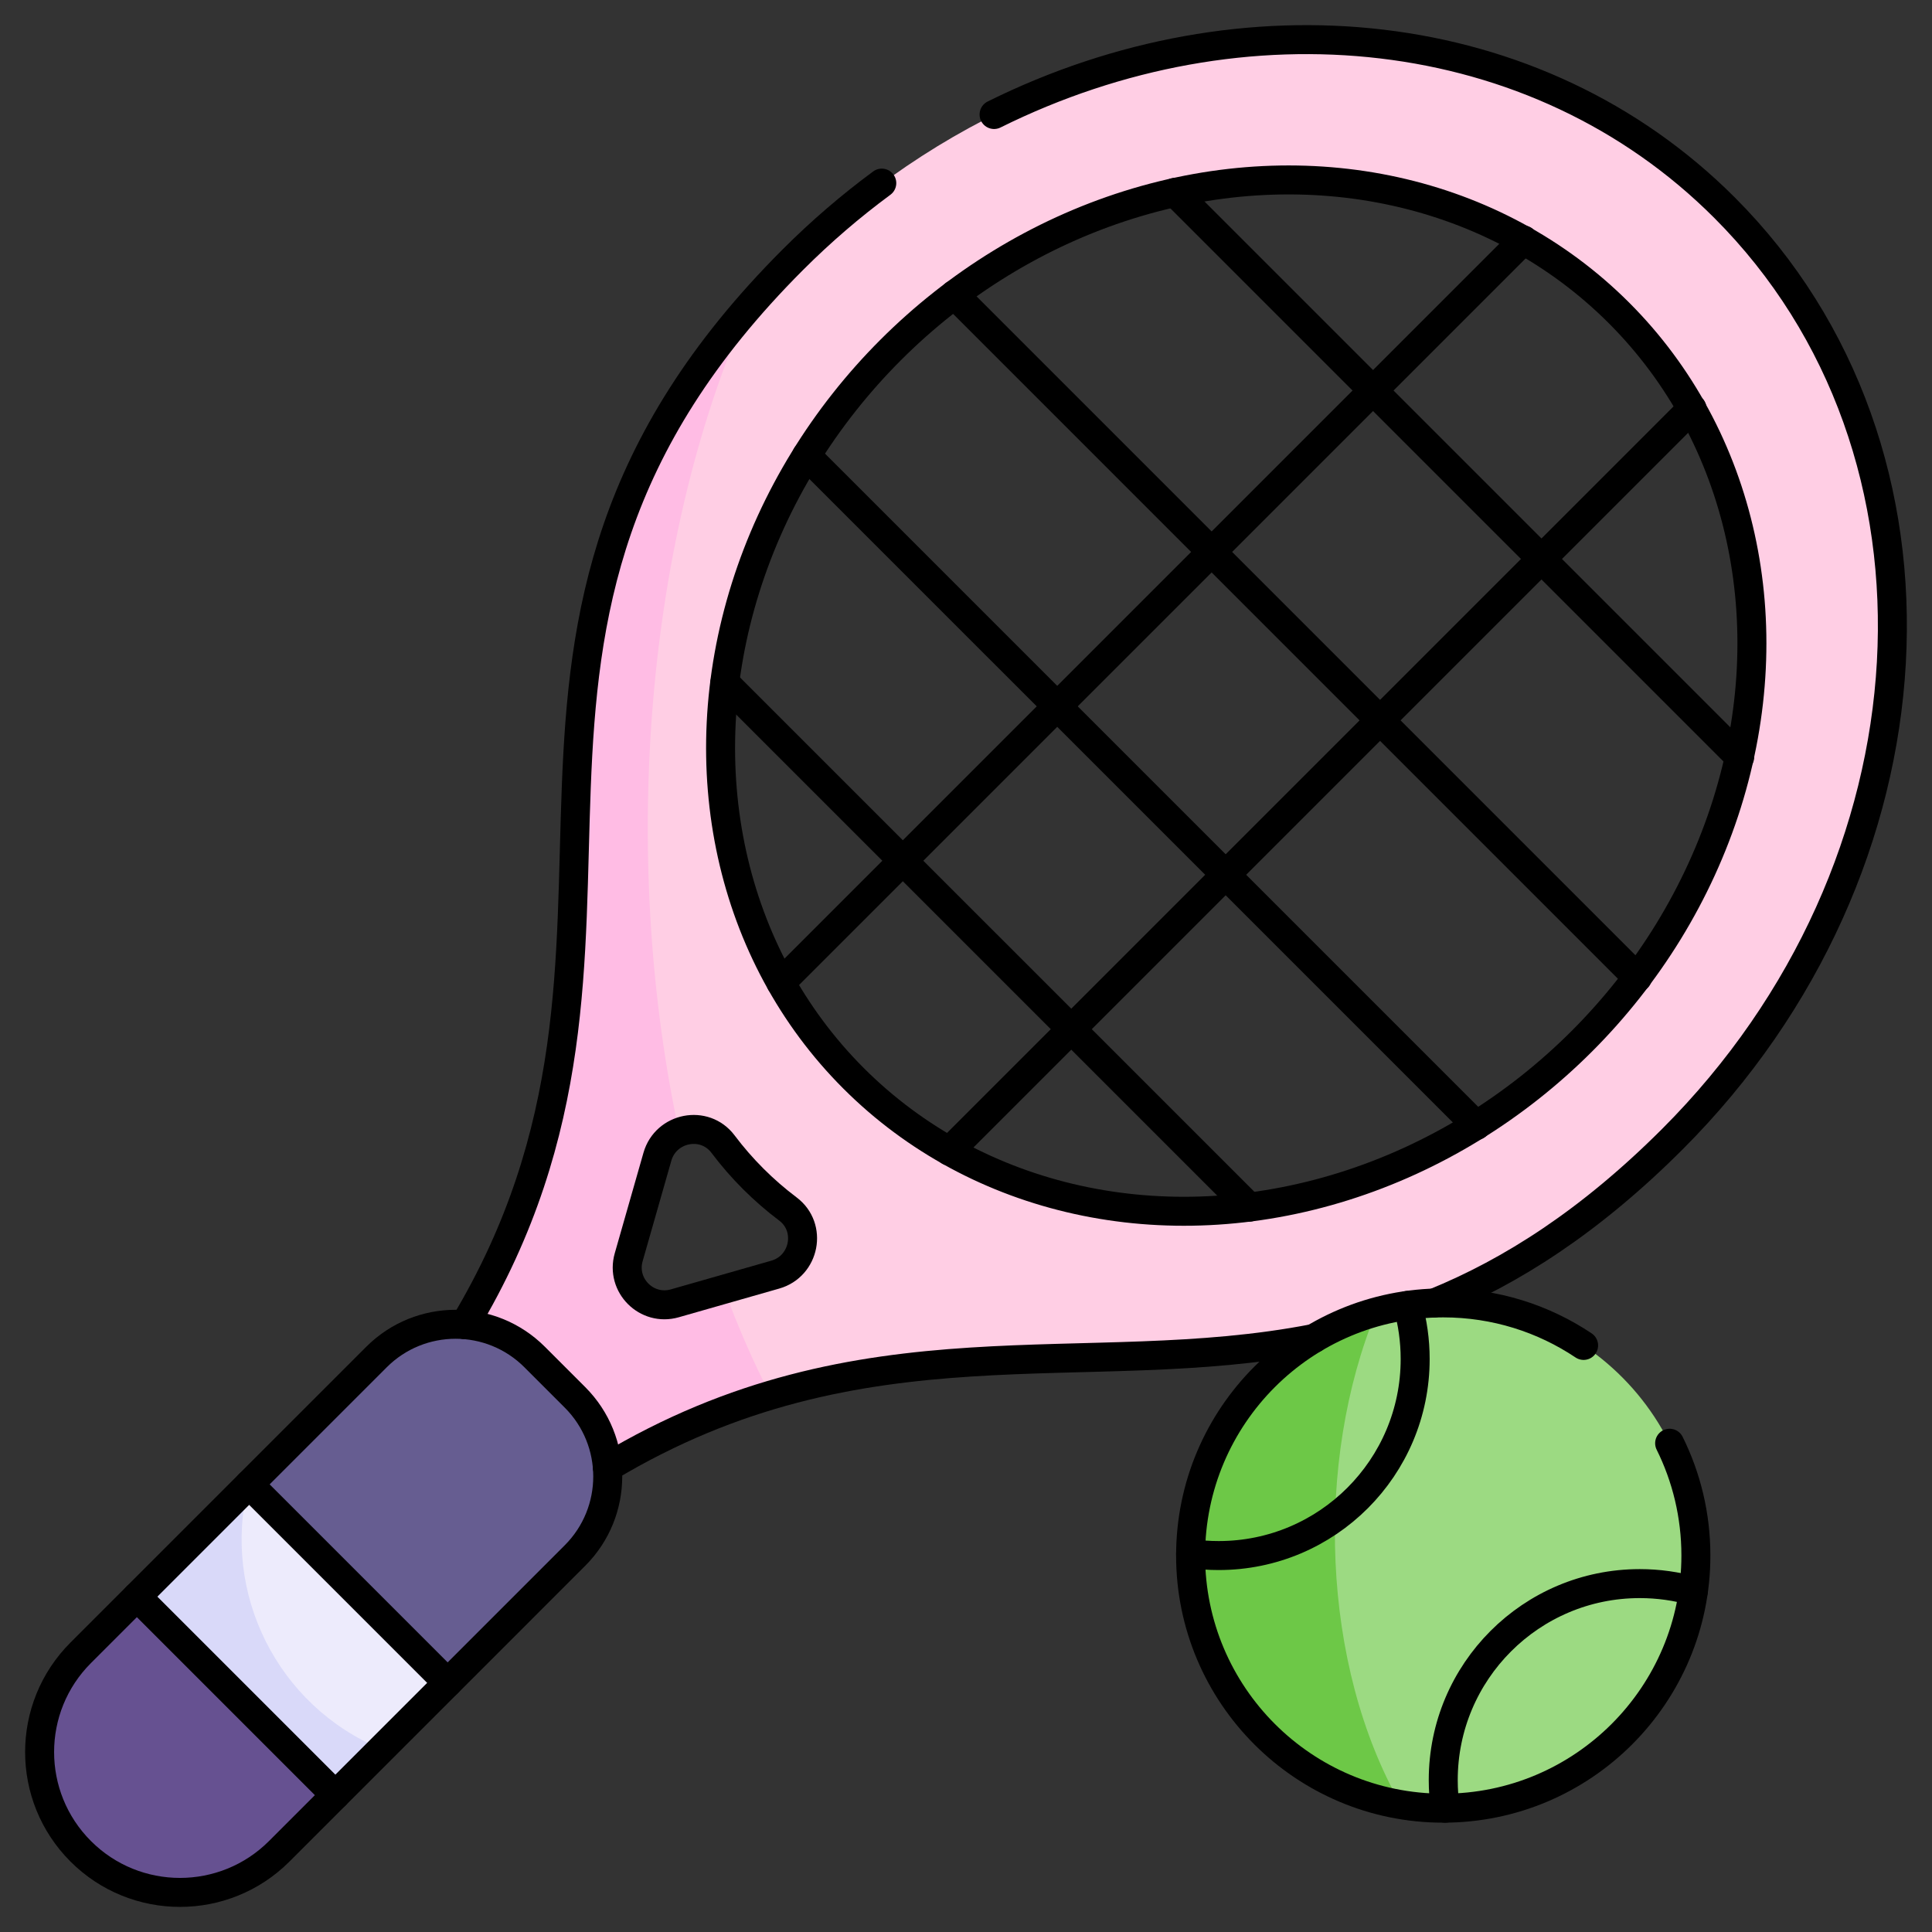 <?xml version="1.0" encoding="UTF-8"?>
<!-- Generator: Adobe Illustrator 27.5.0, SVG Export Plug-In . SVG Version: 6.00 Build 0)  -->
<svg xmlns="http://www.w3.org/2000/svg" xmlns:xlink="http://www.w3.org/1999/xlink" version="1.1" id="Layer_1" x="0px" y="0px" viewBox="0 0 1000 1000" style="enable-background:new 0 0 1000 1000;" xml:space="preserve">
<rect x="0" y="0" width="1000" height="1000" fill="#333333" stroke="none"/>
<style type="text/css">
	.st0{fill:#FFCEE4;}
	.st1{fill:#FFBCE4;}
	.st2{fill:#EDEBFC;}
	.st3{fill:#D9D9F9;}
	.st4{fill:#665191;}
	.st5{fill:#665D91;}
	.st6{fill:#9CDA82;}
	.st7{fill:#6DC847;}
	.st8{fill:none;stroke:#000000;stroke-width:15.002;stroke-linecap:round;stroke-linejoin:round;stroke-miterlimit:10.001;}
	.st9{fill:none;stroke:#000000;stroke-width:15.002;stroke-linecap:round;stroke-linejoin:round;stroke-miterlimit:10.001;}
</style>
<g>
	<g>
		<path class="st0" d="M892.83,107.7C763.14-21.99,533.14-8.72,387.61,158.82c-74.4,133.13-123.64,303.01-36.09,427.3    c7.6-3.15,17.02-1.49,22.69,6.06c9.57,12.72,20.9,24.05,33.62,33.62c12.68,9.53,8.72,29.58-6.54,33.95l-26.5,7.56    c-34.66,16.44-56.64,37.36-53.15,48.28c3.6,11.25,35.5,15.78,77.15,6.58c162.11-48.34,302.4,31.84,466.84-132.6    C1006.13,449.1,1018.25,233.45,892.83,107.7z M818.92,538.93c-110.6,110.6-279.28,116.95-377.04,19.2    c-98.81-98.83-90.22-267.62,19.2-377.04c107.85-107.85,276.91-119.34,377.04-19.2C936.93,260.69,928.34,429.51,818.92,538.93z"></path>
		<path class="st1" d="M398.8,722.17c-27.44,8.18-55.5,20.05-84.43,37.4c-20.19,21.03-49.07,26.73-67.43,16.29    c-24.06-13.7-33.68-57.26-6.5-90.22c114.78-191.2-10.63-345.32,147.17-526.82c-56.28,126.2-65.21,292.22-36.09,427.3    c-5.15,2.1-9.49,6.43-11.25,12.6l-14.86,52.03c-4.17,14.55,9.3,28.02,23.85,23.85l25.53-7.29    C381.98,686.83,390,705.18,398.8,722.17z"></path>
		<path class="st2" d="M231.7,871.05l-34.27,34.29c-5.56,2.07-43.94,15.77-70.25-3.13c-30.36-21.8-37.75-82.04,1.36-133.5    c28.11-28.21,77.32-27.09,104.71,3.15C257.99,799.13,257.91,842.7,231.7,871.05z"></path>
		<path class="st3" d="M197.43,905.35l-23.83,23.83c-27.54,27.13-66.98,33.06-92.73,17.48c-33.69-20.36-45.22-78.25-10.02-120.23    c19.24-19.24,38.07-38.87,57.68-57.72C114.61,824.55,143.56,882.97,197.43,905.35z"></path>
		<path class="st4" d="M70.85,826.44L173.6,929.18l-29.06,29.04c-28.39,28.39-74.37,28.39-102.74,0    c-28.39-28.37-28.39-74.36,0-102.74L70.85,826.44z"></path>
		<path class="st5" d="M297.61,805.15l-65.9,65.9L128.96,768.31l65.9-65.9c22.62-22.62,59.26-22.62,81.88,0l20.86,20.86    C320.22,745.89,320.22,782.53,297.61,805.15z"></path>
		<path class="st6" d="M877.78,805.15c0,81.49-73.72,142.61-152.71,128.91c-5.49-3.13-70.31-41.56-76.48-119.62    c-6.61-83.57,60.3-132.99,63.72-135.43C796.07,655.84,877.78,719.53,877.78,805.15z"></path>
		<path class="st7" d="M725.07,934.06c-67.1-11.29-116.25-73.62-107.91-144.39c6.31-53.55,44.83-96.84,95.16-110.65    C680.4,756.57,683.86,861.92,725.07,934.06z"></path>
	</g>
	<g>
		<path class="st8" d="M41.78,958.23L41.78,958.23c-28.37-28.37-28.37-74.37,0-102.74L194.87,702.4c22.61-22.61,59.27-22.61,81.87,0    l20.87,20.87c22.61,22.61,22.61,59.27,0,81.87L144.53,958.23C116.15,986.6,70.15,986.6,41.78,958.23z"></path>
		<line class="st8" x1="70.84" y1="826.42" x2="173.59" y2="929.17"></line>
		<line class="st8" x1="128.96" y1="768.3" x2="231.71" y2="871.05"></line>
		
			<ellipse transform="matrix(0.707 -0.707 0.707 0.707 -67.118 557.99)" class="st9" cx="639.99" cy="360.01" rx="280.18" ry="253.02"></ellipse>
		<path class="st8" d="M401.29,659.74l-52.02,14.86c-14.56,4.16-28.02-9.3-23.86-23.86l14.86-52.02    c4.36-15.27,24.41-19.23,33.95-6.55c9.57,12.72,20.89,24.03,33.61,33.61C420.52,635.34,416.55,655.38,401.29,659.74z"></path>
		<line class="st8" x1="847.51" y1="506.06" x2="493.96" y2="152.5"></line>
		<line class="st8" x1="900.45" y1="391.9" x2="608.11" y2="99.56"></line>
		<line class="st8" x1="764.18" y1="582.55" x2="417.46" y2="235.84"></line>
		<line class="st8" x1="646.62" y1="624.83" x2="375.18" y2="353.39"></line>
		<path class="st8" d="M314.38,759.56c132.56-79.58,247.29-43.69,365.69-66.78"></path>
		<path class="st8" d="M456.41,94.78c-16.01,11.8-31.4,25-45.98,39.58c-192.29,192.29-50.09,351.54-169.98,551.27"></path>
		<path class="st8" d="M742.31,674.46c40.03-16.27,80.88-42.42,123.34-84.87c140.57-140.57,152.63-356.44,26.92-482.14    c-0.08-0.08-0.17-0.17-0.25-0.25l0.51,0.51c-0.08-0.08-0.17-0.17-0.25-0.25C795.07,9.93,643.32-4.69,514.53,59.27"></path>
		<line class="st8" x1="404.21" y1="508.62" x2="788.61" y2="124.22"></line>
		<line class="st8" x1="491.39" y1="595.8" x2="875.79" y2="211.4"></line>
		<path class="st8" d="M864.2,747.02c8.7,17.51,13.59,37.24,13.59,58.12c0,72.22-58.55,130.77-130.77,130.77    s-130.77-58.55-130.77-130.77s58.55-130.77,130.77-130.77c26.88,0,51.87,8.11,72.65,22.02"></path>
		<path class="st8" d="M748.05,935.91c-0.68-4.74-1.03-9.59-1.03-14.53c0-56.17,45.54-101.71,101.71-101.71    c9.63,0,18.95,1.34,27.78,3.84"></path>
		<path class="st8" d="M616.25,804.12c4.74,0.68,9.59,1.03,14.53,1.03c56.17,0,101.71-45.54,101.71-101.71    c0-9.63-1.34-18.95-3.84-27.78"></path>
	</g>
</g>
</svg>
